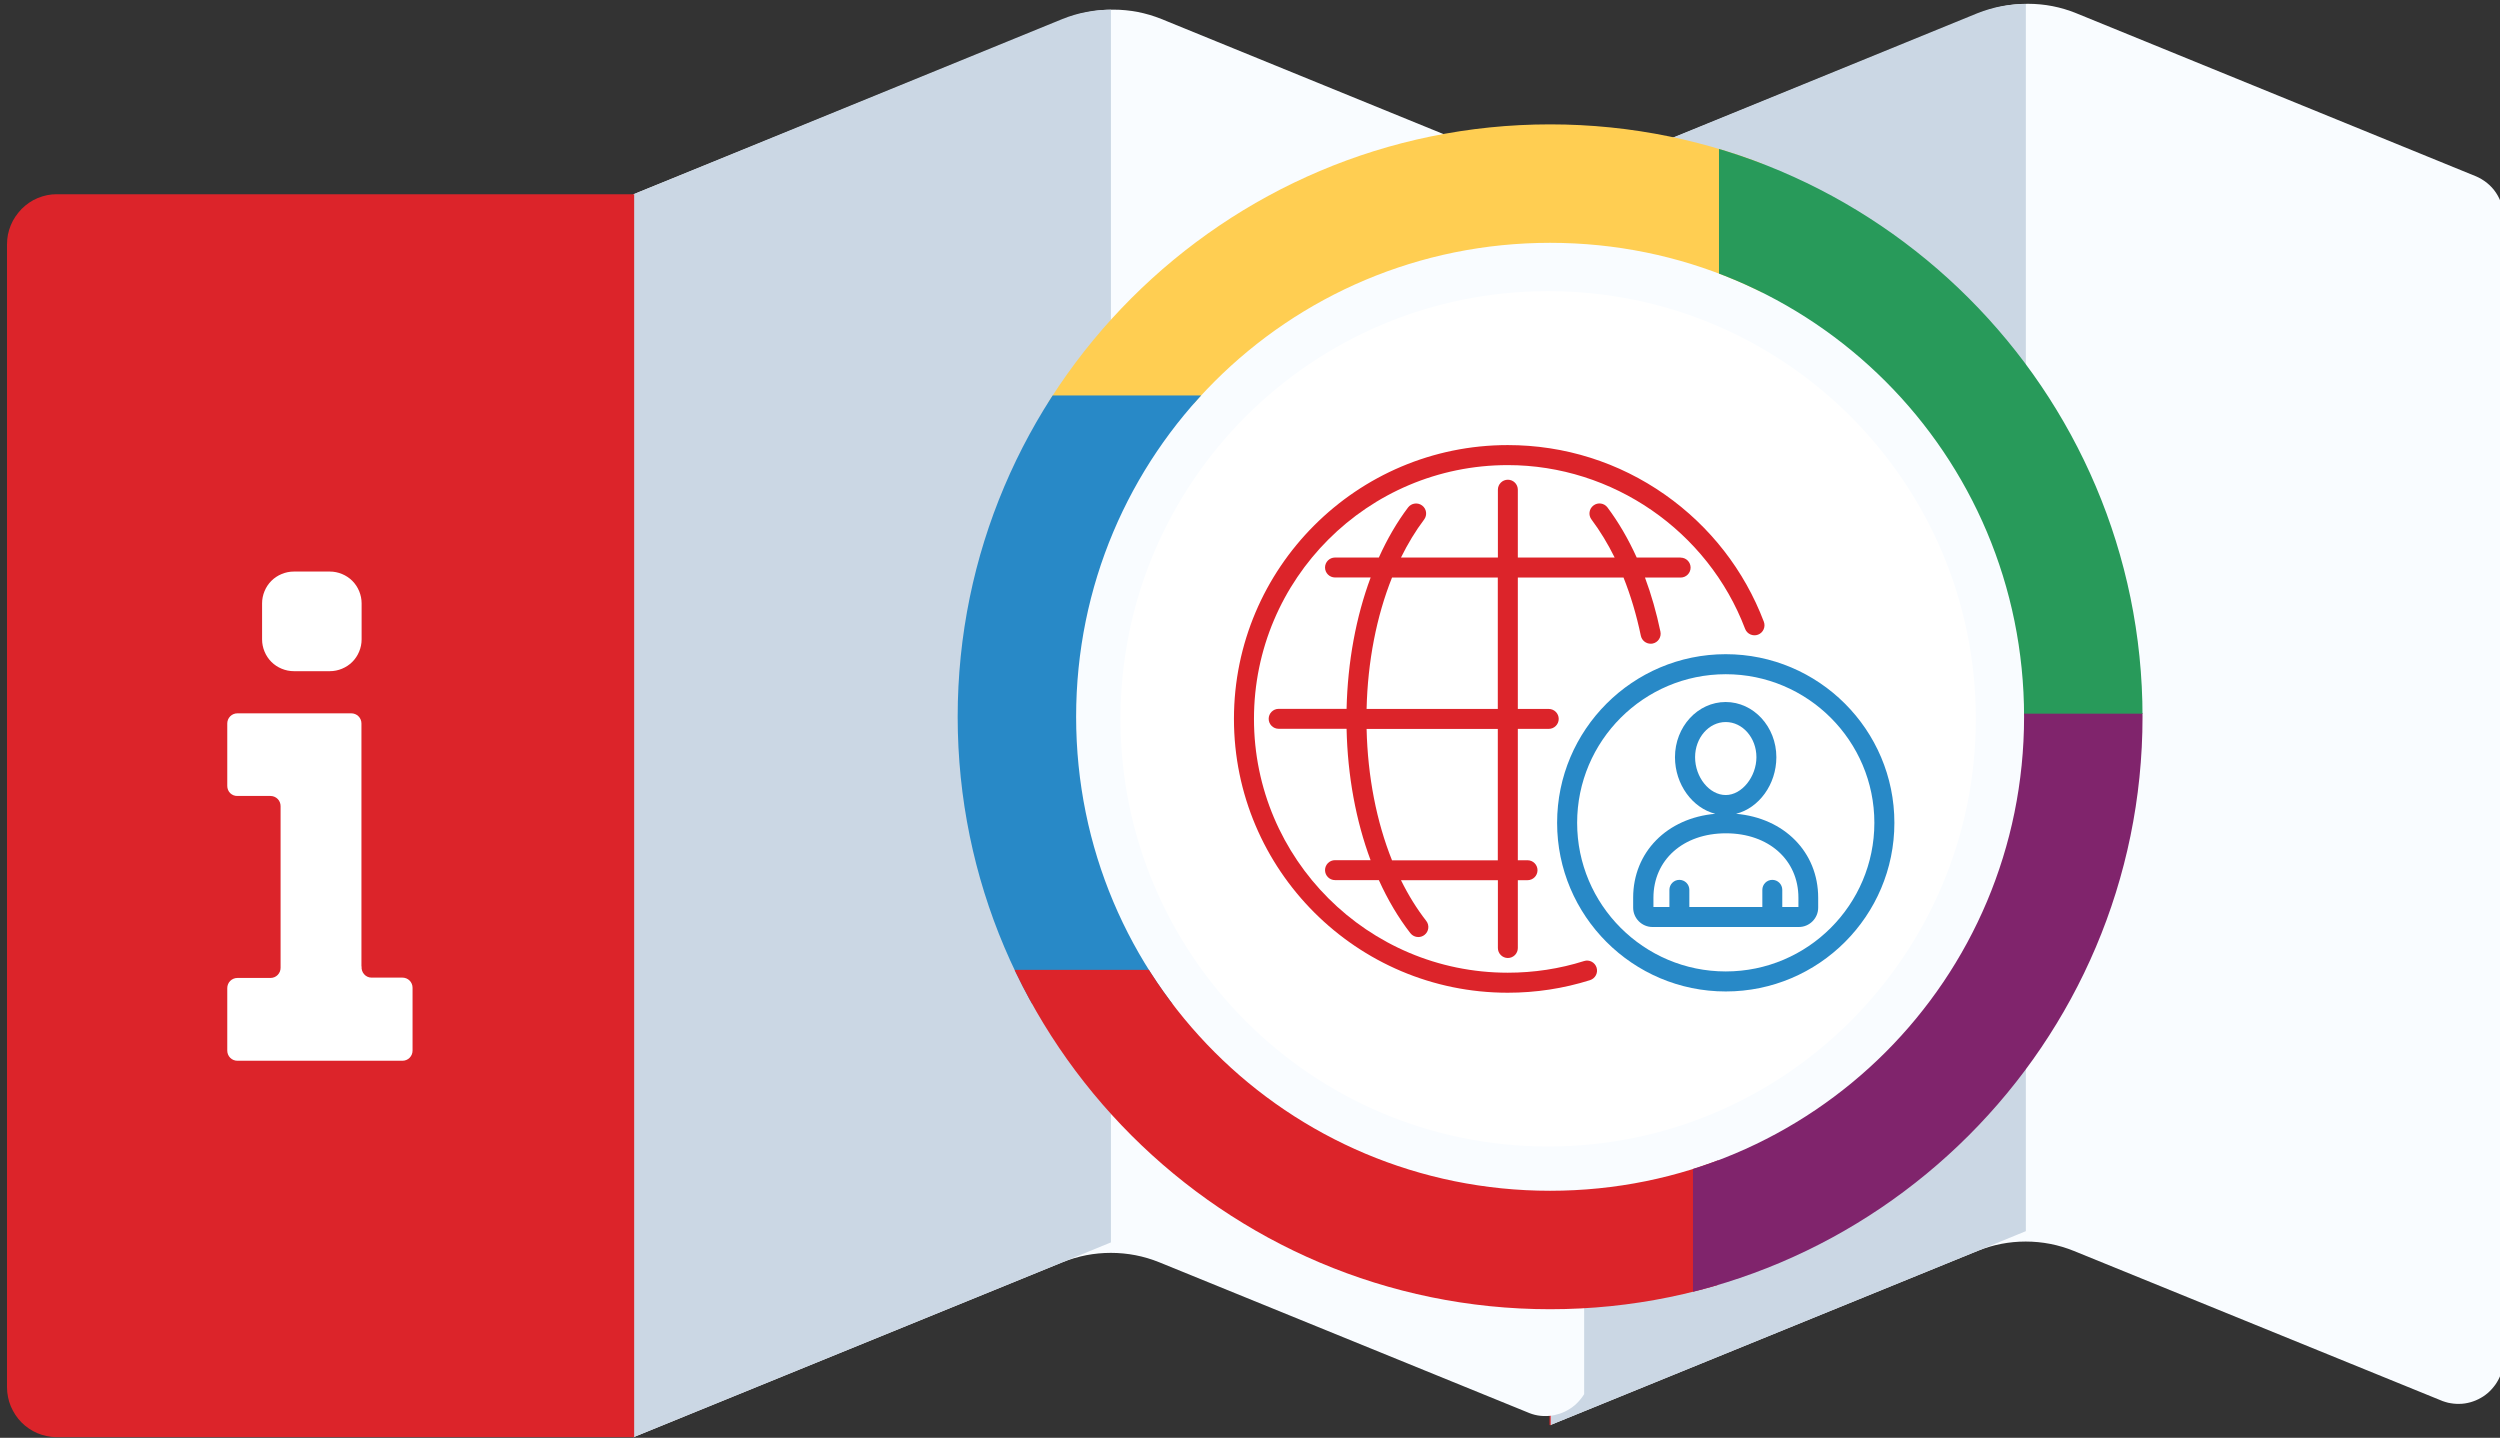 <?xml version="1.0" encoding="UTF-8"?><svg id="Layer_2" xmlns="http://www.w3.org/2000/svg" xmlns:xlink="http://www.w3.org/1999/xlink" viewBox="0 0 295.9 170.18"><rect x="0" y="0" width="295.9" height="170.18" fill="#333333" stroke="none"/><defs><style>.cls-1{fill:#80246c;}.cls-1,.cls-2,.cls-3,.cls-4,.cls-5,.cls-6,.cls-7,.cls-8,.cls-9{stroke-width:0px;}.cls-2{fill:#ffce52;}.cls-10{clip-path:url(#clippath-2);}.cls-3{fill:#2889c7;}.cls-11{clip-path:url(#clippath-6);}.cls-4{fill:none;}.cls-12{clip-path:url(#clippath-7);}.cls-13{clip-path:url(#clippath-1);}.cls-14{clip-path:url(#clippath-4);}.cls-5{fill:#fff;}.cls-6{fill:#f9fcff;}.cls-7{fill:#cbd7e4;}.cls-15{clip-path:url(#clippath);}.cls-8{fill:#289a5a;}.cls-16{clip-path:url(#clippath-3);}.cls-9{fill:#dc242a;}.cls-17{clip-path:url(#clippath-5);}</style><clipPath id="clippath"><rect class="cls-4" x="183.4" width="112.5" height="168.75"/></clipPath><clipPath id="clippath-1"><rect class="cls-4" y=".68" width="187.5" height="169.5"/></clipPath><clipPath id="clippath-2"><rect class="cls-4" x="122.5" y="24.34" width="121.5" height="121.5"/></clipPath><clipPath id="clippath-3"><rect class="cls-4" x="113.34" y="14.72" width="95.25" height="33"/></clipPath><clipPath id="clippath-4"><rect class="cls-4" x="113.34" y="46.81" width="51.75" height="72"/></clipPath><clipPath id="clippath-5"><rect class="cls-4" x="113.34" y="114.79" width="90" height="40.18"/></clipPath><clipPath id="clippath-6"><rect class="cls-4" x="200.38" y="84.39" width="53.21" height="70.5"/></clipPath><clipPath id="clippath-7"><rect class="cls-4" x="203.46" y="14.72" width="50.13" height="69.75"/></clipPath></defs><g id="Background"><g class="cls-15"><path class="cls-6" d="m293.01,20.85L245.73,1.56c-1.83-.74-3.73-1.11-5.7-1.11s-3.87.37-5.7,1.11l-50.86,20.66v146.46l50.59-20.62c1.83-.74,3.73-1.11,5.7-1.11s3.87.37,5.7,1.11l43.35,17.65c.2.09.41.17.63.23.21.07.43.12.65.15.22.04.44.06.66.07s.45,0,.67-.01c.22-.02.44-.05.66-.1.22-.05.43-.1.64-.18.21-.07.42-.16.62-.26.2-.1.39-.21.58-.33.19-.12.36-.26.53-.4.17-.15.33-.3.48-.47.15-.17.29-.34.42-.52.13-.18.24-.37.35-.57.1-.2.2-.4.28-.61.08-.21.14-.42.2-.64.05-.22.09-.44.12-.66.02-.22.04-.44.03-.67V25.8c0-.53-.08-1.05-.23-1.56-.15-.51-.38-.98-.67-1.42-.29-.44-.65-.83-1.06-1.16s-.86-.6-1.35-.81h0Z"/><path class="cls-7" d="m234.06,148.06l5.72-2.34V.47c-1.98,0-3.88.36-5.72,1.09l-50.59,20.66v146.46l50.59-20.62Z"/><path class="cls-9" d="m183.55,168.67h-68.13c-.38,0-.76-.05-1.13-.13-.37-.08-.73-.19-1.09-.34s-.68-.33-1-.54c-.32-.21-.61-.46-.88-.73-.27-.27-.51-.56-.72-.88-.21-.32-.39-.65-.54-1-.15-.35-.26-.72-.33-1.09s-.11-.75-.12-1.13V28.1c0-.39.04-.77.11-1.15.08-.38.19-.75.33-1.1.15-.36.33-.7.54-1.02.21-.32.46-.62.73-.89.27-.27.57-.52.89-.73.32-.21.66-.4,1.02-.54.36-.15.72-.26,1.1-.33s.76-.11,1.15-.11h68.06v146.46h0Z"/></g><g class="cls-13"><path class="cls-6" d="m184.94,21.62L137.47,2.25c-1.84-.74-3.74-1.11-5.72-1.11s-3.89.37-5.72,1.11l-51.06,20.75v147.11l50.79-20.71c1.84-.74,3.74-1.11,5.72-1.11s3.89.37,5.72,1.11l43.52,17.73c.2.09.41.17.63.24.21.07.43.12.65.16.22.04.44.06.67.07.22.01.45,0,.67-.01.22-.02.44-.05.66-.1.22-.05.43-.11.65-.18.21-.07.42-.16.62-.26.2-.1.4-.21.58-.33.19-.12.37-.26.54-.4.17-.15.33-.3.48-.47.15-.17.29-.34.42-.52.13-.18.25-.37.35-.57.1-.2.2-.4.28-.61.08-.21.15-.42.2-.64.05-.22.09-.44.12-.66.02-.22.04-.45.03-.67V26.6c0-.53-.08-1.05-.23-1.56-.15-.51-.38-.99-.67-1.43-.3-.44-.65-.83-1.06-1.17-.41-.34-.86-.61-1.36-.81h0Z"/><path class="cls-7" d="m125.75,149.4l5.74-2.35V1.15c-1.99,0-3.9.36-5.74,1.1l-50.79,20.75v147.11l50.79-20.71Z"/><path class="cls-9" d="m75.05,170.1H6.64c-.38,0-.76-.05-1.13-.13-.37-.08-.74-.19-1.09-.34-.35-.15-.69-.33-1-.55-.32-.21-.61-.46-.88-.73-.27-.27-.51-.57-.72-.89-.21-.32-.39-.66-.54-1.01-.15-.35-.26-.72-.33-1.09-.08-.38-.12-.75-.12-1.14V28.91c0-.39.04-.77.11-1.15.08-.38.19-.75.34-1.11.15-.36.33-.7.55-1.02.22-.32.46-.62.73-.9.27-.27.57-.52.89-.74.32-.22.66-.4,1.02-.55.36-.15.73-.26,1.11-.34.38-.08.76-.11,1.15-.11h68.33v147.11Z"/><path class="cls-5" d="m42.78,114.4v-28.77c0-.16-.03-.32-.09-.46-.06-.15-.15-.28-.26-.39-.11-.11-.24-.2-.39-.26-.15-.06-.3-.09-.46-.09h-13.48c-.16,0-.32.03-.46.09-.15.06-.28.15-.39.26-.11.11-.2.25-.26.39-.06.15-.09.3-.09.46v7.4c0,.16.03.31.09.46.06.15.15.28.26.39.11.11.25.19.39.25.15.06.3.08.46.08h3.91c.16,0,.32.03.46.09.15.06.28.15.39.26.11.11.2.24.26.39.06.15.09.3.09.46v19.14c0,.16-.03.32-.09.46s-.15.28-.26.39c-.11.11-.24.2-.39.26-.15.06-.3.09-.46.09h-3.91c-.16,0-.32.03-.46.09-.15.06-.28.15-.39.26-.11.11-.2.24-.26.39-.06.15-.09.3-.09.46v7.4c0,.16.03.32.09.46.06.15.15.28.26.39.11.11.24.2.39.26.15.06.3.09.46.09h19.53c.16,0,.32-.03.46-.09.15-.06.28-.15.39-.26.11-.11.2-.25.26-.39.06-.15.09-.3.09-.46v-7.44c0-.16-.03-.32-.09-.46-.06-.15-.15-.28-.26-.39-.11-.11-.24-.2-.39-.26-.15-.06-.3-.09-.46-.09h-3.67c-.17,0-.33-.04-.48-.11-.15-.07-.28-.17-.39-.3-.11-.13-.19-.27-.24-.43-.05-.16-.07-.32-.05-.49Z"/><path class="cls-5" d="m31.02,75.68v-4.27c0-.5.1-.98.29-1.44.19-.46.46-.87.81-1.22.35-.35.76-.62,1.22-.81.46-.19.94-.29,1.44-.29h4.26c.5,0,.98.1,1.44.29.46.19.87.46,1.22.81.35.35.62.76.81,1.22.19.46.29.94.29,1.44v4.27c0,.5-.1.98-.29,1.44-.19.46-.46.87-.81,1.22-.35.35-.76.62-1.22.81-.46.19-.94.29-1.44.29h-4.26c-.5,0-.98-.1-1.44-.29-.46-.19-.87-.46-1.22-.81-.35-.35-.62-.76-.81-1.22-.19-.46-.29-.94-.29-1.44Z"/></g><g class="cls-10"><path class="cls-6" d="m242.8,85.08c0-32.89-26.67-59.56-59.56-59.56s-59.56,26.67-59.56,59.56,26.67,59.56,59.56,59.56,59.56-26.67,59.56-59.56"/><path class="cls-9" d="m183.24,145.83c-16.23,0-31.48-6.32-42.95-17.79-11.47-11.47-17.79-26.73-17.79-42.95s6.32-31.48,17.79-42.95c11.47-11.47,26.73-17.79,42.95-17.79s31.48,6.32,42.95,17.79c11.47,11.47,17.79,26.73,17.79,42.95s-6.32,31.48-17.79,42.95c-11.47,11.47-26.73,17.79-42.95,17.79m0-119.12c-32.19,0-58.37,26.19-58.37,58.37s26.19,58.37,58.37,58.37,58.37-26.19,58.37-58.37-26.19-58.37-58.37-58.37Z"/><path class="cls-6" d="m237.79,85.08c0-30.13-24.42-54.55-54.55-54.55s-54.55,24.42-54.55,54.55,24.42,54.55,54.55,54.55,54.55-24.42,54.55-54.55"/><path class="cls-5" d="m233.86,85.08c0-27.96-22.67-50.62-50.62-50.62s-50.62,22.67-50.62,50.62,22.67,50.62,50.62,50.62,50.62-22.67,50.62-50.62"/><path class="cls-9" d="m208.77,73.59c-2.31-6.08-6.35-11.28-11.7-15.04-5.47-3.84-11.9-5.87-18.61-5.87-17.87,0-32.41,14.54-32.41,32.41s14.54,32.41,32.41,32.41c3.32,0,6.6-.5,9.74-1.49.62-.2.97-.86.77-1.49-.2-.62-.86-.97-1.48-.77-2.91.92-5.95,1.38-9.03,1.38-16.56,0-30.04-13.47-30.04-30.04s13.47-30.04,30.04-30.04c12.4,0,23.69,7.79,28.09,19.38.23.61.92.92,1.53.69.61-.23.92-.92.69-1.53"/><path class="cls-9" d="m198.91,65.99h-5.19c-.99-2.19-2.15-4.18-3.46-5.93-.39-.52-1.14-.63-1.66-.23-.52.39-.63,1.14-.23,1.66,1.01,1.35,1.93,2.86,2.74,4.5h-11.46v-8.03c0-.65-.53-1.18-1.18-1.18s-1.18.53-1.18,1.18v8.03h-11.47c.81-1.64,1.72-3.15,2.74-4.5.39-.52.29-1.27-.24-1.66-.52-.39-1.26-.29-1.66.23-1.32,1.75-2.48,3.75-3.46,5.93h-5.19c-.65,0-1.18.53-1.18,1.18s.53,1.18,1.18,1.18h4.22c-1.73,4.65-2.72,9.98-2.85,15.55h-8.04c-.65,0-1.18.53-1.18,1.18s.53,1.18,1.18,1.18h8.04c.12,5.58,1.11,10.9,2.84,15.55h-4.21c-.65,0-1.18.53-1.18,1.18s.53,1.18,1.18,1.18h5.19c1.05,2.32,2.3,4.44,3.73,6.28.23.3.58.46.94.46.25,0,.51-.08.73-.25.52-.4.61-1.15.21-1.66-1.12-1.44-2.12-3.05-2.99-4.82h11.47v8.03c0,.65.53,1.18,1.18,1.18s1.18-.53,1.18-1.18v-8.03h1.15c.65,0,1.18-.53,1.18-1.18s-.53-1.18-1.18-1.18h-1.15v-15.55h3.66c.65,0,1.18-.53,1.18-1.18s-.53-1.18-1.18-1.18h-3.66v-15.55h12.51c.85,2.13,1.54,4.44,2.05,6.89.12.56.61.94,1.16.94.08,0,.16,0,.24-.02.64-.13,1.05-.76.92-1.4-.47-2.25-1.08-4.4-1.83-6.41h4.22c.65,0,1.18-.53,1.18-1.18s-.53-1.18-1.18-1.18m-21.64,35.83h-12.52c-1.83-4.56-2.88-9.91-3.01-15.55h15.53v15.55Zm0-17.92h-15.53c.13-5.62,1.18-10.98,3.01-15.55h12.52v15.55Z"/><path class="cls-3" d="m204.26,77.43c-11.01,0-19.96,8.95-19.96,19.96s8.95,19.96,19.96,19.96,19.96-8.95,19.96-19.96-8.96-19.96-19.96-19.96m0,37.55c-9.7,0-17.59-7.89-17.59-17.59s7.89-17.59,17.59-17.59,17.59,7.89,17.59,17.59-7.89,17.59-17.59,17.59Z"/><path class="cls-3" d="m205.48,96.32c2.69-.67,4.77-3.46,4.77-6.7,0-3.6-2.69-6.53-6-6.53s-6,2.93-6,6.53c0,3.24,2.09,6.03,4.77,6.7-5.7.5-9.72,4.53-9.72,9.94v1.17c0,1.26,1.03,2.29,2.29,2.29h17.32c1.26,0,2.29-1.03,2.29-2.29v-1.17c0-5.41-4.02-9.44-9.72-9.94m-4.85-6.7c0-2.3,1.63-4.16,3.63-4.16s3.63,1.87,3.63,4.16-1.7,4.48-3.63,4.48-3.63-2.09-3.63-4.48Zm12.21,17.73h-1.89v-2.03c0-.65-.53-1.18-1.18-1.18s-1.18.53-1.18,1.18v2.03h-8.64v-2.03c0-.65-.53-1.18-1.18-1.18s-1.18.53-1.18,1.18v2.03h-1.89v-1.09c0-4.49,3.53-7.63,8.58-7.63s8.58,3.14,8.58,7.63v1.09Z"/></g><g class="cls-16"><path class="cls-2" d="m183.47,28.74c31.07,0,56.1,25.03,56.1,56.1s-25.03,56.1-56.1,56.1-56.1-25.03-56.1-56.1,25.03-56.1,56.1-56.1Zm0-14.02c-38.65,0-70.12,31.48-70.12,70.12s31.48,70.12,70.12,70.12,70.12-31.48,70.12-70.12S222.11,14.72,183.47,14.72Z"/></g><g class="cls-14"><path class="cls-3" d="m183.47,28.74c31.07,0,56.1,25.03,56.1,56.1s-25.03,56.1-56.1,56.1-56.1-25.03-56.1-56.1,25.03-56.1,56.1-56.1Zm0-14.02c-38.65,0-70.12,31.48-70.12,70.12s31.48,70.12,70.12,70.12,70.12-31.48,70.12-70.12S222.11,14.72,183.47,14.72Z"/></g><g class="cls-17"><path class="cls-9" d="m183.47,28.74c31.07,0,56.1,25.03,56.1,56.1s-25.03,56.1-56.1,56.1-56.1-25.03-56.1-56.1,25.03-56.1,56.1-56.1Zm0-14.02c-38.65,0-70.12,31.48-70.12,70.12s31.48,70.12,70.12,70.12,70.12-31.48,70.12-70.12S222.11,14.72,183.47,14.72Z"/></g><g class="cls-11"><path class="cls-1" d="m183.47,28.74c31.07,0,56.1,25.03,56.1,56.1s-25.03,56.1-56.1,56.1-56.1-25.03-56.1-56.1,25.03-56.1,56.1-56.1Zm0-14.02c-38.65,0-70.12,31.48-70.12,70.12s31.48,70.12,70.12,70.12,70.12-31.48,70.12-70.12S222.11,14.72,183.47,14.72Z"/></g><g class="cls-12"><path class="cls-8" d="m183.47,28.74c31.07,0,56.1,25.03,56.1,56.1s-25.03,56.1-56.1,56.1-56.1-25.03-56.1-56.1,25.03-56.1,56.1-56.1Zm0-14.02c-38.65,0-70.12,31.48-70.12,70.12s31.48,70.12,70.12,70.12,70.12-31.48,70.12-70.12S222.11,14.72,183.47,14.72Z"/></g></g></svg>